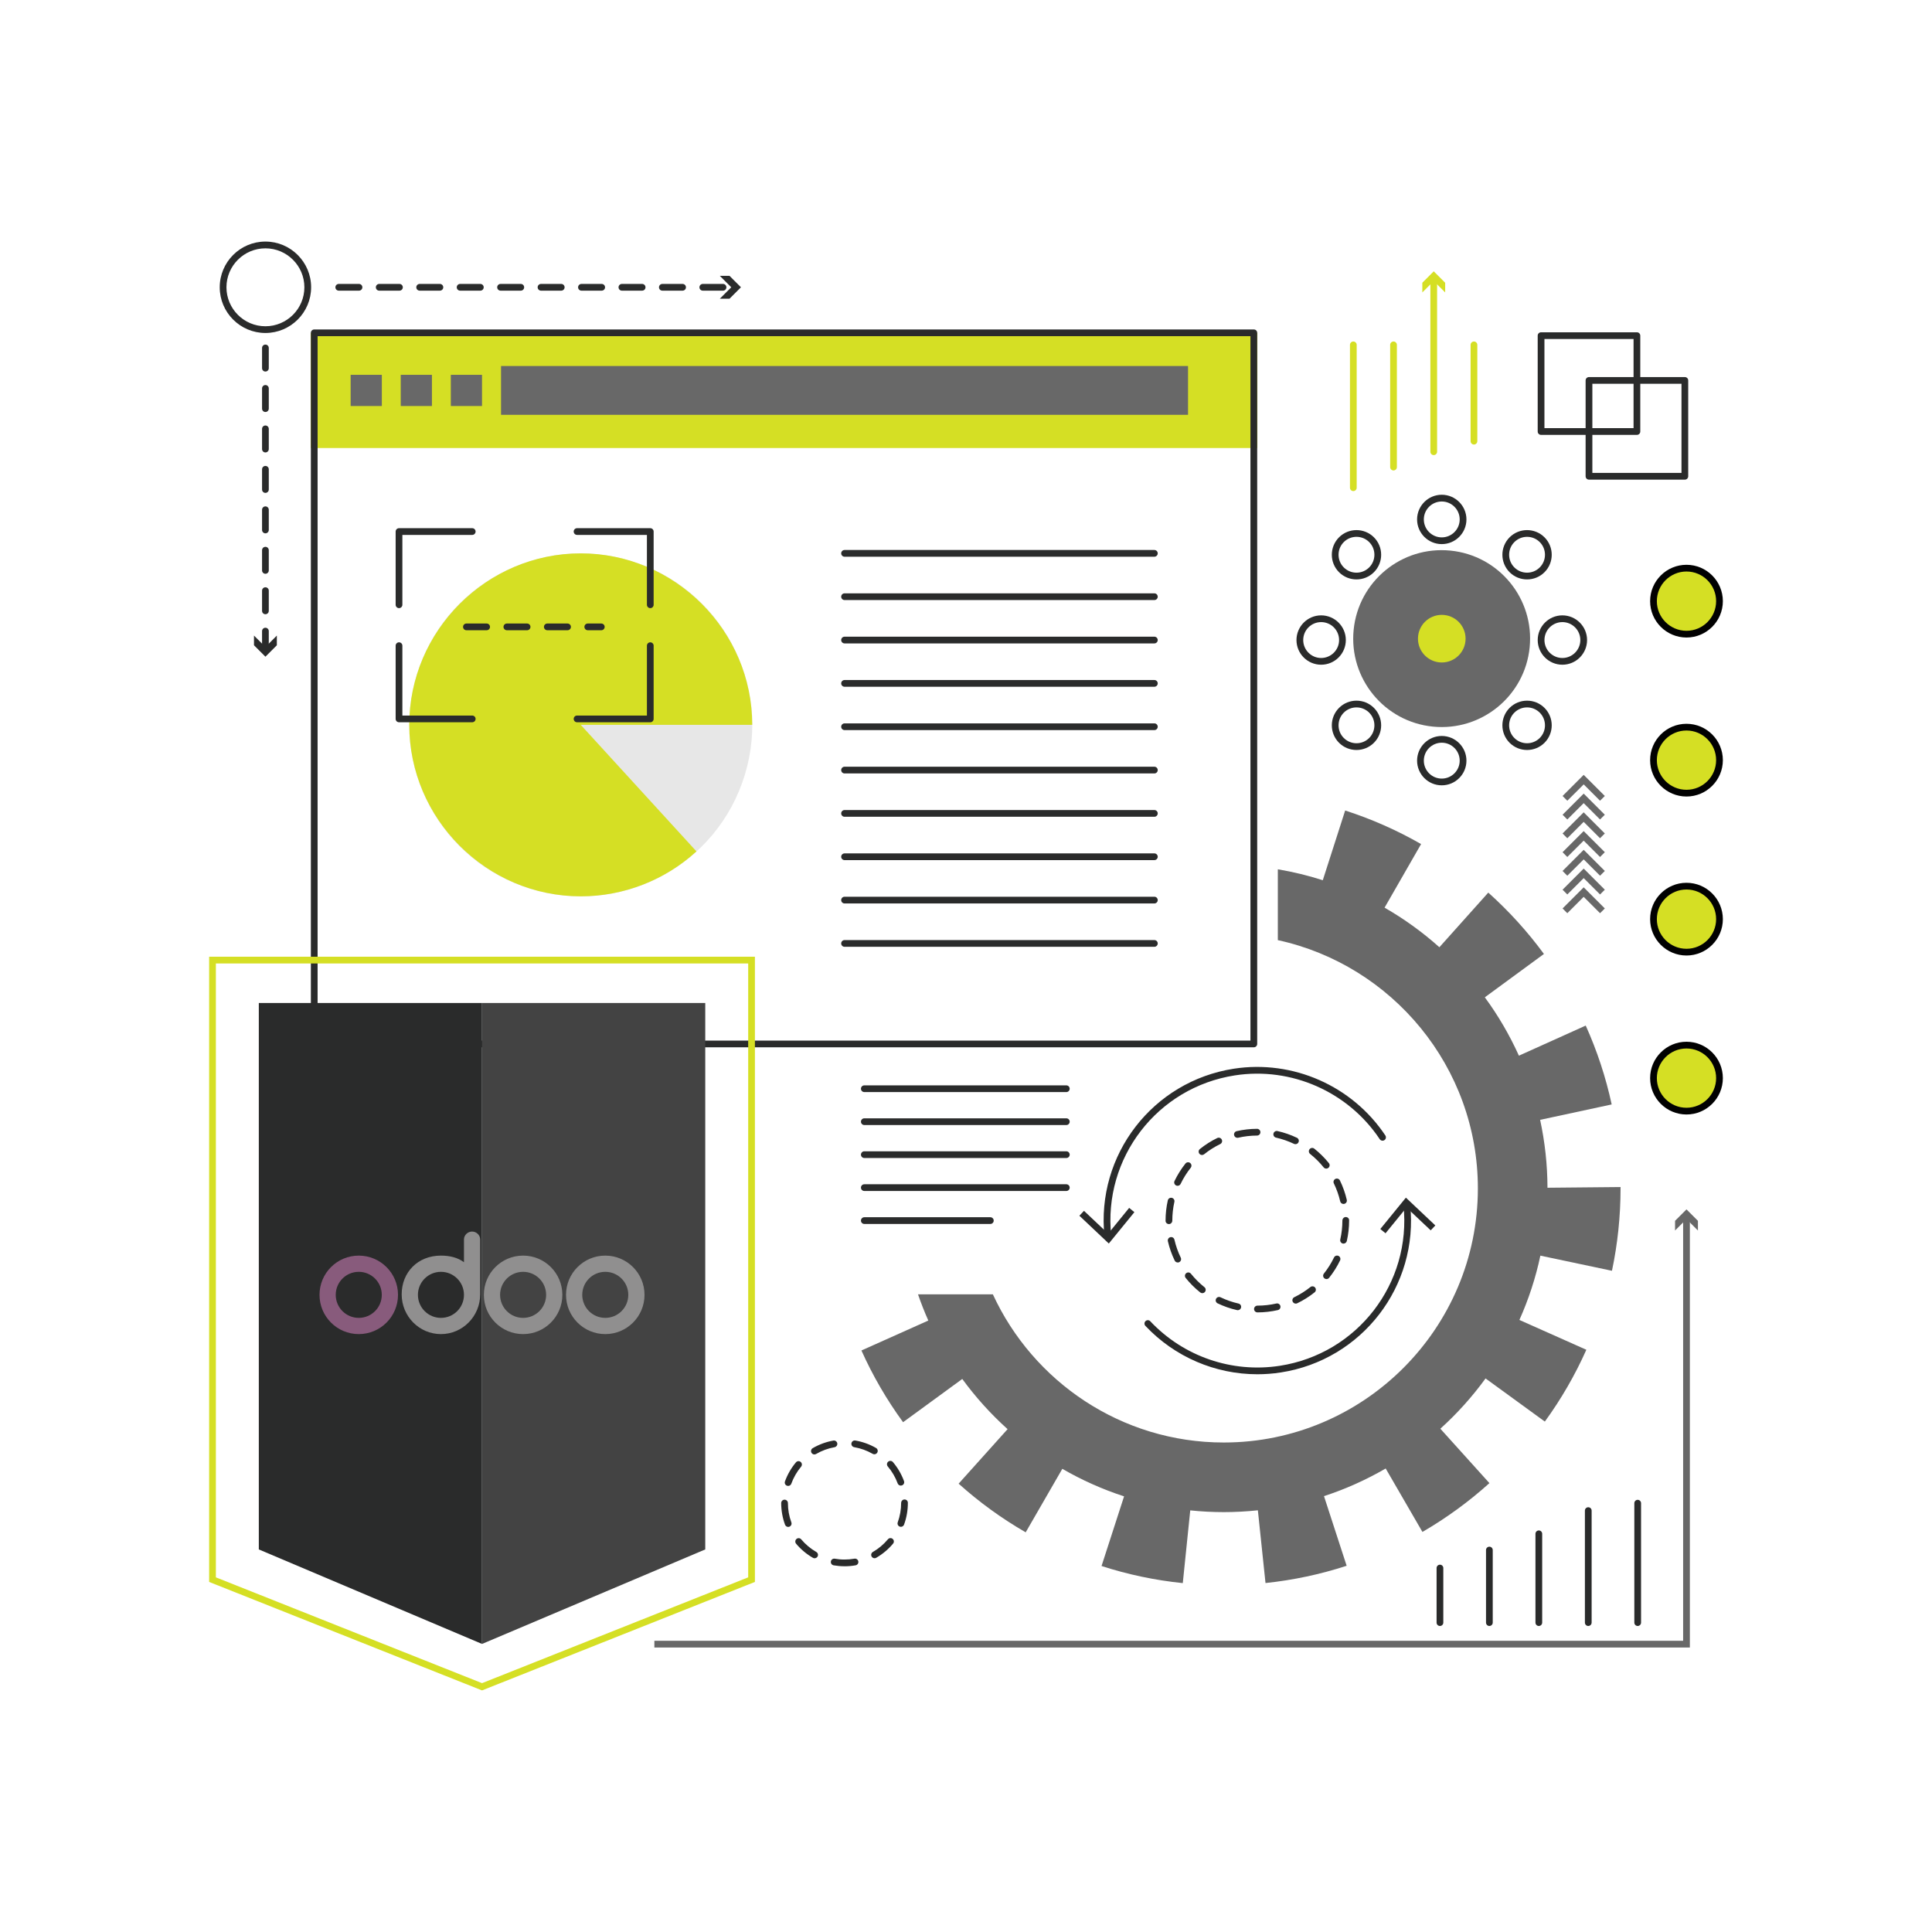<?xml version="1.0" encoding="UTF-8"?>
<svg id="Layer_1" data-name="Layer 1" xmlns="http://www.w3.org/2000/svg" viewBox="0 0 1080 1080">
  <defs>
    <style>
      .cls-1 {
        fill: #d5df24;
      }

      .cls-2 {
        fill: #885b7c;
      }

      .cls-3 {
        fill: #2a2b2b;
      }

      .cls-4 {
        fill: #908f8f;
      }

      .cls-5 {
        fill: #e7e7e7;
      }

      .cls-6 {
        fill: #434343;
      }

      .cls-7 {
        fill: #686868;
      }

      .cls-8 {
        fill: #010101;
      }
    </style>
  </defs>
  <g>
    <circle class="cls-5" cx="324.64" cy="405.19" r="95.86" transform="translate(-157.24 598.48) rotate(-73.15)"/>
    <path class="cls-1" d="m324.64,405.19l64.69,70.75c-17.66,16.15-40.75,25.11-64.69,25.11-52.59,0-95.86-43.27-95.86-95.86s43.27-95.86,95.86-95.86,95.86,43.27,95.86,95.86h-95.86Z"/>
    <rect class="cls-1" x="173.69" y="186.05" width="529.18" height="64.4"/>
    <rect class="cls-7" x="196.01" y="209.53" width="17.44" height="17.44"/>
    <rect class="cls-7" x="224.01" y="209.53" width="17.44" height="17.44"/>
    <rect class="cls-7" x="252.01" y="209.53" width="17.44" height="17.44"/>
    <rect class="cls-7" x="280.08" y="204.6" width="384.04" height="27.29"/>
    <path class="cls-3" d="m700.9,585.46H175.66c-1.04,0-1.88-.84-1.88-1.88V186.05c0-1.04.84-1.88,1.88-1.88h525.24c1.04,0,1.88.84,1.88,1.88v397.52c0,1.04-.84,1.88-1.88,1.88Zm-523.36-3.77h521.47V187.93H177.54v393.75Z"/>
    <path class="cls-3" d="m645.3,311.21h-173.19c-1.04,0-1.88-.84-1.88-1.88s.84-1.88,1.88-1.88h173.19c1.04,0,1.88.84,1.88,1.88s-.84,1.88-1.88,1.88Z"/>
    <path class="cls-3" d="m645.3,335.44h-173.19c-1.04,0-1.88-.84-1.88-1.88s.84-1.88,1.88-1.88h173.19c1.04,0,1.88.84,1.88,1.88s-.84,1.88-1.88,1.88Z"/>
    <path class="cls-3" d="m645.3,359.67h-173.19c-1.04,0-1.88-.84-1.88-1.88s.84-1.88,1.88-1.88h173.19c1.04,0,1.88.84,1.88,1.88s-.84,1.88-1.88,1.88Z"/>
    <path class="cls-3" d="m645.3,383.9h-173.19c-1.04,0-1.88-.84-1.88-1.88s.84-1.88,1.88-1.88h173.19c1.04,0,1.88.84,1.88,1.88s-.84,1.88-1.88,1.88Z"/>
    <path class="cls-3" d="m645.3,408.13h-173.19c-1.04,0-1.88-.84-1.88-1.88s.84-1.88,1.88-1.88h173.19c1.04,0,1.88.84,1.88,1.88s-.84,1.88-1.88,1.88Z"/>
    <path class="cls-3" d="m645.3,432.36h-173.19c-1.04,0-1.88-.84-1.88-1.88s.84-1.88,1.88-1.88h173.19c1.04,0,1.88.84,1.88,1.88s-.84,1.88-1.88,1.88Z"/>
    <path class="cls-3" d="m645.3,456.58h-173.19c-1.04,0-1.88-.84-1.88-1.88s.84-1.88,1.88-1.88h173.19c1.04,0,1.88.84,1.88,1.88s-.84,1.88-1.88,1.88Z"/>
    <path class="cls-3" d="m645.3,480.81h-173.19c-1.04,0-1.88-.84-1.88-1.88s.84-1.88,1.88-1.88h173.19c1.04,0,1.88.84,1.88,1.88s-.84,1.88-1.88,1.88Z"/>
    <path class="cls-3" d="m645.3,505.04h-173.19c-1.04,0-1.88-.84-1.88-1.88s.84-1.88,1.88-1.88h173.19c1.04,0,1.88.84,1.88,1.88s-.84,1.88-1.88,1.88Z"/>
    <path class="cls-3" d="m645.3,529.27h-173.19c-1.04,0-1.88-.84-1.88-1.88s.84-1.88,1.88-1.88h173.19c1.04,0,1.88.84,1.88,1.88s-.84,1.88-1.88,1.88Z"/>
    <path class="cls-3" d="m596.08,610.48h-112.92c-1.04,0-1.88-.84-1.88-1.88s.84-1.88,1.88-1.88h112.92c1.04,0,1.88.84,1.88,1.88s-.84,1.88-1.88,1.88Z"/>
    <path class="cls-3" d="m596.08,628.91h-112.92c-1.04,0-1.88-.84-1.88-1.88s.84-1.88,1.88-1.88h112.92c1.04,0,1.88.84,1.88,1.88s-.84,1.88-1.88,1.88Z"/>
    <path class="cls-3" d="m596.08,647.34h-112.92c-1.04,0-1.88-.84-1.88-1.88s.84-1.88,1.88-1.88h112.92c1.04,0,1.88.84,1.88,1.88s-.84,1.88-1.88,1.88Z"/>
    <path class="cls-3" d="m596.08,665.77h-112.92c-1.04,0-1.88-.84-1.88-1.88s.84-1.88,1.88-1.88h112.92c1.04,0,1.88.84,1.88,1.88s-.84,1.88-1.88,1.88Z"/>
    <path class="cls-3" d="m553.61,684.2h-70.45c-1.04,0-1.88-.84-1.88-1.88s.84-1.88,1.88-1.88h70.45c1.04,0,1.88.84,1.88,1.88s-.84,1.88-1.88,1.88Z"/>
    <path class="cls-3" d="m804.94,908.93c-1.04,0-1.88-.84-1.88-1.88v-30.5c0-1.04.84-1.88,1.88-1.88s1.88.84,1.88,1.88v30.5c0,1.04-.84,1.88-1.88,1.88Z"/>
    <path class="cls-3" d="m832.57,908.93c-1.04,0-1.88-.84-1.88-1.88v-40.56c0-1.04.84-1.88,1.88-1.88s1.88.84,1.88,1.88v40.56c0,1.04-.84,1.88-1.88,1.88Z"/>
    <path class="cls-3" d="m860.21,908.93c-1.04,0-1.88-.84-1.88-1.88v-49.64c0-1.04.84-1.88,1.88-1.88s1.88.84,1.88,1.88v49.64c0,1.04-.84,1.88-1.88,1.88Z"/>
    <path class="cls-3" d="m887.85,908.93c-1.04,0-1.88-.84-1.88-1.88v-62.61c0-1.04.84-1.88,1.88-1.88s1.88.84,1.88,1.88v62.61c0,1.04-.84,1.88-1.88,1.88Z"/>
    <path class="cls-3" d="m915.48,908.93c-1.04,0-1.88-.84-1.88-1.88v-66.76c0-1.04.84-1.88,1.88-1.88s1.88.84,1.88,1.88v66.76c0,1.04-.84,1.88-1.88,1.88Z"/>
    <g>
      <polygon class="cls-7" points="944.64 920.97 365.8 920.97 365.8 917.21 940.88 917.21 940.88 680.36 944.64 680.36 944.64 920.97"/>
      <polygon class="cls-7" points="949.15 687.86 942.76 681.47 936.37 687.86 936.37 682.44 942.76 676.05 949.15 682.44 949.15 687.86"/>
    </g>
    <path class="cls-1" d="m942.76,584.22c10.19,0,18.45,8.26,18.45,18.45s-8.26,18.45-18.45,18.45-18.45-8.26-18.45-18.45,8.26-18.45,18.45-18.45Z"/>
    <path class="cls-8" d="m942.76,623.01c-11.21,0-20.34-9.12-20.34-20.33s9.12-20.34,20.34-20.34,20.33,9.12,20.33,20.34-9.12,20.33-20.33,20.33Zm0-36.9c-9.13,0-16.57,7.43-16.57,16.57s7.43,16.57,16.57,16.57,16.56-7.43,16.56-16.57-7.43-16.57-16.56-16.57Z"/>
    <path class="cls-1" d="m942.76,495.35c10.19,0,18.45,8.26,18.45,18.45s-8.26,18.45-18.45,18.45-18.45-8.26-18.45-18.45,8.26-18.45,18.45-18.45Z"/>
    <path class="cls-8" d="m942.76,534.14c-11.21,0-20.34-9.12-20.34-20.33s9.12-20.33,20.34-20.33,20.33,9.12,20.33,20.33-9.12,20.33-20.33,20.33Zm0-36.9c-9.13,0-16.57,7.43-16.57,16.57s7.43,16.57,16.57,16.57,16.56-7.43,16.56-16.57-7.43-16.57-16.56-16.57Z"/>
    <path class="cls-1" d="m942.76,406.47c10.19,0,18.45,8.26,18.45,18.45s-8.26,18.45-18.45,18.45-18.45-8.26-18.45-18.45,8.26-18.45,18.45-18.45Z"/>
    <path class="cls-8" d="m942.76,445.26c-11.21,0-20.34-9.12-20.34-20.33s9.12-20.33,20.34-20.33,20.33,9.12,20.33,20.33-9.12,20.33-20.33,20.33Zm0-36.9c-9.13,0-16.57,7.43-16.57,16.57s7.43,16.57,16.57,16.57,16.56-7.43,16.56-16.57-7.43-16.57-16.56-16.57Z"/>
    <circle class="cls-1" cx="942.76" cy="336.05" r="18.45" transform="translate(38.51 765.06) rotate(-45)"/>
    <path class="cls-8" d="m942.76,356.38c-11.21,0-20.34-9.12-20.34-20.33s9.12-20.33,20.34-20.33,20.33,9.12,20.33,20.33-9.12,20.33-20.33,20.33Zm0-36.9c-9.13,0-16.57,7.43-16.57,16.57s7.43,16.57,16.57,16.57,16.56-7.43,16.56-16.57-7.43-16.57-16.56-16.57Z"/>
    <polygon class="cls-3" points="144.68 560.69 144.68 866.14 269.46 918.97 269.46 560.69 144.68 560.69"/>
    <polygon class="cls-6" points="269.46 560.69 269.46 918.97 394.24 866.14 394.24 560.69 269.46 560.69"/>
    <path class="cls-1" d="m269.46,944.95l-152.55-60.64v-349.48h305.09v349.48l-152.55,60.64Zm-148.78-63.2l148.78,59.14,148.78-59.14v-343.15H120.68v343.15Z"/>
    <path class="cls-3" d="m223.05,339.95c-1.04,0-1.88-.84-1.88-1.88v-40.93c0-1.04.84-1.88,1.88-1.88h40.93c1.04,0,1.88.84,1.88,1.88s-.84,1.88-1.88,1.88h-39.05v39.05c0,1.04-.84,1.88-1.88,1.88Z"/>
    <path class="cls-3" d="m363.51,339.95c-1.04,0-1.88-.84-1.88-1.88v-39.05h-39.05c-1.04,0-1.88-.84-1.88-1.88s.84-1.88,1.88-1.88h40.93c1.04,0,1.88.84,1.88,1.88v40.93c0,1.04-.84,1.88-1.88,1.88Z"/>
    <path class="cls-3" d="m263.98,403.75h-40.93c-1.04,0-1.88-.84-1.88-1.88v-40.93c0-1.04.84-1.88,1.88-1.88s1.88.84,1.88,1.88v39.05h39.05c1.04,0,1.88.84,1.88,1.88s-.84,1.88-1.88,1.88Z"/>
    <path class="cls-3" d="m363.51,403.75h-40.93c-1.04,0-1.88-.84-1.88-1.88s.84-1.88,1.88-1.88h39.05v-39.05c0-1.04.84-1.88,1.88-1.88s1.88.84,1.88,1.88v40.93c0,1.04-.84,1.88-1.88,1.88Z"/>
    <path class="cls-7" d="m865.05,663.97c-.03-13.03-1.46-25.72-4.11-37.97l40-8.61c-3.26-15.13-8.14-29.96-14.51-44.09l-37.35,16.83c-5.23-11.57-11.61-22.5-19.05-32.63l33.04-24.23c-9.12-12.45-19.6-23.99-31.11-34.3l-27.33,30.54c-9.38-8.4-19.65-15.81-30.64-22.13l20.41-35.54c-13.43-7.71-27.71-14.02-42.44-18.76l-12.51,38.97c-8.14-2.62-16.54-4.65-25.13-6.11v39.6c63.85,13.9,111.82,70.83,111.82,138.78,0,78.33-63.72,142.05-142.05,142.05-57.2,0-106.57-34-129.07-82.83h-41.85c1.73,4.98,3.63,9.88,5.77,14.65l-37.39,16.74c6.31,14.09,14.15,27.58,23.28,40.09l33.09-24.17c7.46,10.21,15.95,19.61,25.33,28.05l-27.37,30.48c11.51,10.34,24.13,19.49,37.49,27.2l20.48-35.5c10.85,6.27,22.4,11.46,34.52,15.39l-12.6,38.94c14.71,4.76,29.99,7.98,45.42,9.56l4.17-40.66c6.16.64,12.4.97,18.72.97s12.81-.35,19.08-1.01l4.27,40.66c15.42-1.62,30.68-4.86,45.36-9.65l-12.67-38.93c12.11-3.95,23.65-9.16,34.49-15.45l20.54,35.46c13.36-7.74,25.96-16.92,37.45-27.28l-27.43-30.42c9.37-8.45,17.83-17.88,25.27-28.1l33.14,24.11c9.11-12.52,16.91-26.03,23.2-40.14l-37.42-16.67c5.1-11.41,9.07-23.43,11.72-35.94l40.02,8.46c3.18-15.06,4.8-30.56,4.8-46.06v-.75l-40.87.39Z"/>
    <path class="cls-3" d="m336.13,352.31h-7.56c-1.04,0-1.88-.84-1.88-1.88s.84-1.88,1.88-1.88h7.56c1.04,0,1.88.84,1.88,1.88s-.84,1.88-1.88,1.88Zm-18.87,0h-11.31c-1.04,0-1.88-.84-1.88-1.88s.84-1.88,1.88-1.88h11.31c1.04,0,1.88.84,1.88,1.88s-.84,1.88-1.88,1.88Zm-22.61,0h-11.31c-1.04,0-1.88-.84-1.88-1.88s.84-1.88,1.88-1.88h11.31c1.04,0,1.88.84,1.88,1.88s-.84,1.88-1.88,1.88Zm-22.61,0h-11.31c-1.04,0-1.88-.84-1.88-1.88s.84-1.88,1.88-1.88h11.31c1.04,0,1.88.84,1.88,1.88s-.84,1.88-1.88,1.88Z"/>
    <path class="cls-3" d="m472.14,875.55h-.03c-2.05,0-4.1-.18-6.11-.52-1.02-.18-1.71-1.15-1.53-2.18.18-1.03,1.14-1.71,2.18-1.53,1.8.31,3.47.48,5.49.47,1.84,0,3.69-.16,5.49-.48,1.01-.18,2,.5,2.18,1.53.18,1.03-.5,2-1.53,2.18-2.02.36-4.08.54-6.15.54Zm-16.76-4.46c-.32,0-.64-.08-.94-.25-3.57-2.06-6.75-4.72-9.42-7.89-.67-.8-.57-1.99.22-2.66.79-.67,1.98-.57,2.65.22,2.4,2.84,5.23,5.21,8.43,7.05.9.52,1.21,1.67.69,2.57-.35.6-.98.94-1.63.94Zm33.5-.03c-.65,0-1.28-.34-1.63-.94-.52-.9-.21-2.05.69-2.57,3.2-1.85,6.03-4.23,8.41-7.07.67-.8,1.86-.9,2.65-.23.8.67.9,1.86.23,2.65-2.66,3.18-5.83,5.84-9.41,7.91-.29.17-.62.25-.94.25Zm-48.27-17.5c-.77,0-1.49-.47-1.77-1.24-1.42-3.88-2.14-7.95-2.15-12.1,0-1.04.84-1.89,1.88-1.89h0c1.04,0,1.88.84,1.88,1.88,0,3.71.65,7.35,1.92,10.81.36.98-.15,2.06-1.12,2.42-.21.08-.43.11-.65.11Zm63-.06c-.21,0-.43-.04-.64-.11-.98-.36-1.48-1.44-1.13-2.41,1.26-3.46,1.9-7.1,1.9-10.82,0-1.04.84-1.95,1.88-1.95s1.88.78,1.88,1.82v.13c0,4.16-.71,8.23-2.13,12.11-.28.76-1,1.24-1.77,1.24Zm-63.04-22.86c-.21,0-.43-.04-.64-.11-.98-.35-1.49-1.44-1.13-2.41,1.4-3.88,3.47-7.47,6.13-10.65.67-.8,1.87-.9,2.65-.24.8.67.91,1.86.24,2.66-2.38,2.85-4.22,6.05-5.48,9.52-.28.77-1,1.24-1.77,1.24Zm63-.18c-.77,0-1.49-.47-1.77-1.23-1.27-3.46-3.14-6.65-5.53-9.48-.67-.79-.57-1.98.22-2.66.8-.67,1.99-.57,2.66.22,2.68,3.17,4.76,6.74,6.19,10.61.36.98-.14,2.06-1.12,2.42-.22.08-.43.12-.65.12Zm-48.31-17.41c-.65,0-1.28-.33-1.63-.94-.52-.9-.22-2.05.68-2.58,3.58-2.08,7.46-3.51,11.54-4.24,1-.19,2,.5,2.19,1.52.18,1.02-.5,2-1.52,2.19-3.64.65-7.11,1.92-10.3,3.78-.3.17-.63.26-.95.26Zm33.51-.1c-.32,0-.64-.08-.94-.25-3.21-1.84-6.69-3.09-10.33-3.72-1.03-.18-1.72-1.15-1.54-2.18.18-1.03,1.13-1.72,2.18-1.54,4.07.7,7.97,2.1,11.57,4.17.9.52,1.21,1.67.7,2.57-.35.61-.98.95-1.63.95Z"/>
    <path class="cls-3" d="m702.91,733.63c-1.04,0-1.88-.84-1.88-1.88s.84-1.88,1.88-1.89c3.58,0,7.14-.41,10.58-1.19,1.02-.24,2.03.41,2.26,1.42.23,1.02-.4,2.03-1.42,2.26-3.72.85-7.56,1.28-11.41,1.29h0Zm-10.99-1.22c-.14,0-.28-.01-.42-.05-3.74-.84-7.39-2.12-10.85-3.78-.93-.45-1.33-1.58-.88-2.51.45-.94,1.58-1.33,2.52-.88,3.21,1.54,6.59,2.72,10.05,3.5,1.02.23,1.65,1.24,1.42,2.25-.2.87-.98,1.47-1.84,1.47Zm32.42-3.68c-.7,0-1.37-.39-1.7-1.07-.45-.94-.06-2.06.88-2.52,3.19-1.54,6.22-3.45,9-5.67.82-.65,2-.51,2.65.3.65.81.52,2-.29,2.65-3,2.4-6.27,4.46-9.72,6.12-.26.13-.54.19-.82.19Zm-52.24-5.84c-.41,0-.83-.13-1.17-.41-2.99-2.38-5.73-5.11-8.13-8.11-.65-.81-.52-2,.29-2.65.81-.65,2-.52,2.65.29,2.23,2.78,4.77,5.31,7.54,7.52.81.65.95,1.83.3,2.65-.38.47-.92.71-1.48.71Zm69.42-7.88c-.41,0-.83-.13-1.17-.41-.81-.65-.95-1.83-.3-2.65,2.22-2.78,4.12-5.81,5.67-9.01.45-.94,1.59-1.32,2.51-.88.94.45,1.33,1.58.88,2.52-1.66,3.45-3.72,6.72-6.12,9.72-.37.47-.92.71-1.47.71Zm-83.16-9.28c-.7,0-1.37-.39-1.7-1.06-1.67-3.45-2.95-7.1-3.81-10.83-.23-1.01.4-2.02,1.41-2.26,1.03-.23,2.02.4,2.26,1.42.79,3.46,1.98,6.84,3.53,10.04.45.94.06,2.06-.88,2.52-.26.13-.54.19-.82.19Zm92.7-10.53c-.14,0-.28-.01-.42-.05-1.01-.23-1.65-1.24-1.42-2.26.78-3.44,1.18-7,1.18-10.57,0-1.04.84-1.99,1.88-1.99s1.88.74,1.88,1.78v.2c0,3.86-.43,7.7-1.28,11.41-.2.87-.98,1.46-1.84,1.46Zm-97.62-10.94c-1.04,0-1.88-.79-1.88-1.83v-.1c0-3.81.42-7.62,1.25-11.31.23-1.01,1.23-1.65,2.25-1.42,1.02.23,1.66,1.24,1.43,2.25-.77,3.42-1.16,6.94-1.16,10.48,0,1.04-.84,1.94-1.88,1.94Zm97.58-11.24c-.86,0-1.63-.59-1.84-1.46-.8-3.46-2-6.83-3.55-10.03-.46-.94-.07-2.06.87-2.52.92-.45,2.06-.07,2.52.87,1.68,3.45,2.97,7.09,3.84,10.83.24,1.01-.4,2.03-1.41,2.26-.14.03-.29.05-.43.05Zm-92.75-10.15c-.28,0-.55-.06-.81-.19-.94-.45-1.34-1.58-.89-2.51,1.66-3.45,3.71-6.72,6.1-9.74.65-.81,1.83-.95,2.65-.3.82.65.95,1.83.31,2.65-2.22,2.79-4.12,5.83-5.65,9.02-.32.68-1,1.07-1.7,1.07Zm83.12-9.61c-.55,0-1.1-.24-1.47-.7-2.23-2.77-4.77-5.29-7.55-7.5-.82-.65-.95-1.83-.31-2.65.64-.81,1.84-.95,2.65-.3,3,2.38,5.74,5.1,8.15,8.09.65.81.52,2-.29,2.65-.35.28-.77.42-1.18.42Zm-69.45-7.61c-.55,0-1.1-.24-1.47-.7-.65-.81-.52-2,.29-2.65,2.99-2.4,6.25-4.47,9.7-6.14.93-.45,2.06-.06,2.52.87.46.94.07,2.06-.87,2.52-3.19,1.55-6.22,3.47-8.99,5.69-.35.28-.76.41-1.18.41Zm52.22-6.05c-.27,0-.55-.06-.81-.18-3.21-1.53-6.59-2.7-10.05-3.48-1.02-.23-1.65-1.23-1.43-2.25.23-1.01,1.22-1.65,2.25-1.43,3.74.84,7.39,2.1,10.86,3.76.94.45,1.34,1.58.89,2.51-.32.68-1,1.07-1.7,1.07Zm-32.44-3.55c-.86,0-1.63-.59-1.84-1.46-.23-1.01.4-2.03,1.41-2.26,3.72-.86,7.56-1.3,11.41-1.31h0c1.04,0,1.88.84,1.88,1.88s-.84,1.89-1.88,1.89c-3.57.01-7.12.42-10.57,1.21-.14.03-.28.05-.42.05Z"/>
    <g>
      <path class="cls-3" d="m702.86,768.22c-23.49,0-46.19-9.65-62.58-27.05-.71-.76-.68-1.95.08-2.66.76-.72,1.95-.68,2.66.08,18.57,19.72,45.62,29.03,72.38,24.9,43.39-6.7,73.77-46.13,69.15-89.75-.11-1.04.64-1.96,1.67-2.07,1.01-.11,1.96.64,2.07,1.67,4.83,45.63-26.94,86.86-72.33,93.87-4.38.68-8.76,1.01-13.12,1.01Z"/>
      <polygon class="cls-3" points="771.6 687.03 774.52 689.41 786.26 675.01 799.77 687.77 802.36 685.03 785.9 669.49 771.6 687.03"/>
    </g>
    <g>
      <path class="cls-3" d="m619.29,692.97c-.95,0-1.77-.72-1.87-1.69-4.83-45.63,26.94-86.86,72.33-93.87,32.96-5.08,66.18,9.56,84.67,37.32.58.87.34,2.04-.52,2.61-.86.57-2.03.34-2.61-.52-17.68-26.54-49.44-40.56-80.96-35.68-43.39,6.7-73.77,46.13-69.15,89.75.11,1.04-.64,1.96-1.67,2.07-.07,0-.14.01-.2.01Z"/>
      <polygon class="cls-3" points="634.13 677.6 631.21 675.22 619.47 689.62 605.96 676.86 603.38 679.6 619.83 695.14 634.13 677.6"/>
    </g>
    <circle class="cls-7" cx="805.95" cy="357.02" r="49.44" transform="translate(371.26 1123.87) rotate(-84.35)"/>
    <path class="cls-3" d="m805.95,304.16c-7.61,0-13.79-6.19-13.79-13.79s6.19-13.8,13.79-13.8,13.8,6.19,13.8,13.8-6.19,13.79-13.8,13.79Zm0-23.82c-5.53,0-10.02,4.5-10.02,10.03s4.5,10.03,10.02,10.03,10.03-4.5,10.03-10.03-4.5-10.03-10.03-10.03Z"/>
    <path class="cls-3" d="m805.95,439c-7.61,0-13.79-6.19-13.79-13.79s6.19-13.8,13.79-13.8,13.8,6.19,13.8,13.8-6.19,13.79-13.8,13.79Zm0-23.82c-5.53,0-10.02,4.5-10.02,10.03s4.5,10.03,10.02,10.03,10.03-4.5,10.03-10.03-4.5-10.03-10.03-10.03Z"/>
    <path class="cls-3" d="m738.53,371.58c-7.61,0-13.79-6.19-13.79-13.79s6.19-13.8,13.79-13.8,13.8,6.19,13.8,13.8-6.19,13.79-13.8,13.79Zm0-23.82c-5.53,0-10.02,4.5-10.02,10.03s4.5,10.03,10.02,10.03,10.03-4.5,10.03-10.03-4.5-10.03-10.03-10.03Z"/>
    <path class="cls-3" d="m873.38,371.58c-7.61,0-13.79-6.19-13.79-13.79s6.19-13.8,13.79-13.8,13.8,6.19,13.8,13.8-6.19,13.79-13.8,13.79Zm0-23.82c-5.53,0-10.02,4.5-10.02,10.03s4.5,10.03,10.02,10.03,10.03-4.5,10.03-10.03-4.5-10.03-10.03-10.03Z"/>
    <path class="cls-3" d="m758.28,419.25c-3.53,0-7.06-1.34-9.75-4.03-5.38-5.38-5.38-14.13,0-19.51,5.39-5.38,14.13-5.38,19.51,0,5.38,5.38,5.38,14.13,0,19.51-2.69,2.69-6.22,4.03-9.76,4.03Zm0-23.81c-2.57,0-5.13.98-7.09,2.93-3.91,3.91-3.91,10.27,0,14.18,3.92,3.91,10.28,3.91,14.18,0,3.91-3.91,3.91-10.27,0-14.18-1.95-1.95-4.52-2.93-7.09-2.93Z"/>
    <path class="cls-3" d="m853.63,323.9c-3.53,0-7.06-1.34-9.75-4.03-5.38-5.38-5.38-14.13,0-19.51h0c5.38-5.38,14.13-5.37,19.51,0,5.38,5.38,5.38,14.13,0,19.51-2.69,2.69-6.22,4.03-9.76,4.03Zm-7.09-20.88c-3.91,3.91-3.91,10.27,0,14.18,3.91,3.91,10.28,3.91,14.18,0,3.91-3.91,3.91-10.27,0-14.18-3.91-3.91-10.27-3.9-14.18,0h0Z"/>
    <path class="cls-3" d="m853.63,419.25c-3.53,0-7.06-1.34-9.75-4.03-5.38-5.38-5.38-14.13,0-19.51,5.38-5.38,14.13-5.38,19.51,0,5.38,5.38,5.38,14.13,0,19.51-2.69,2.69-6.22,4.03-9.76,4.03Zm0-23.81c-2.57,0-5.13.98-7.09,2.93-3.91,3.91-3.91,10.27,0,14.18,3.91,3.91,10.28,3.91,14.18,0,3.91-3.91,3.91-10.27,0-14.18-1.95-1.95-4.52-2.93-7.09-2.93Z"/>
    <path class="cls-3" d="m758.28,323.9c-3.53,0-7.06-1.34-9.75-4.03-5.38-5.38-5.38-14.13,0-19.51,5.38-5.37,14.13-5.38,19.51,0,5.38,5.38,5.38,14.13,0,19.51-2.69,2.69-6.22,4.03-9.76,4.03Zm0-23.81c-2.57,0-5.14.98-7.09,2.93-3.91,3.91-3.91,10.27,0,14.18,3.92,3.91,10.28,3.91,14.18,0,3.91-3.91,3.91-10.27,0-14.18-1.95-1.95-4.52-2.93-7.09-2.93Z"/>
    <path class="cls-1" d="m819.27,357.02c0,7.35-5.96,13.31-13.31,13.31s-13.31-5.96-13.31-13.31,5.96-13.31,13.31-13.31,13.31,5.96,13.31,13.31Z"/>
    <path class="cls-1" d="m756.52,274.52c-1.04,0-1.88-.84-1.88-1.88v-79.86c0-1.04.84-1.88,1.88-1.88s1.88.84,1.88,1.88v79.86c0,1.04-.84,1.88-1.88,1.88Z"/>
    <path class="cls-1" d="m778.99,262.99c-1.04,0-1.88-.84-1.88-1.88v-68.33c0-1.04.84-1.88,1.88-1.88s1.88.84,1.88,1.88v68.33c0,1.04-.84,1.88-1.88,1.88Z"/>
    <g>
      <path class="cls-1" d="m801.47,254.41c-1.04,0-1.88-.84-1.88-1.88v-96.55c0-1.04.84-1.88,1.88-1.88s1.88.84,1.88,1.88v96.55c0,1.04-.84,1.88-1.88,1.88Z"/>
      <polygon class="cls-1" points="795.09 163.48 801.47 157.09 807.86 163.48 807.86 158.06 801.47 151.67 795.09 158.06 795.09 163.48"/>
    </g>
    <path class="cls-1" d="m823.95,248.5c-1.04,0-1.88-.84-1.88-1.88v-53.84c0-1.04.84-1.88,1.88-1.88s1.88.84,1.88,1.88v53.84c0,1.04-.84,1.88-1.88,1.88Z"/>
    <g>
      <path class="cls-3" d="m404.18,162.48h-11.31c-1.04,0-1.88-.84-1.88-1.88s.84-1.88,1.88-1.88h11.31c1.04,0,1.88.84,1.88,1.88s-.84,1.88-1.88,1.88Zm-22.61,0h-11.31c-1.04,0-1.88-.84-1.88-1.88s.84-1.88,1.88-1.88h11.31c1.04,0,1.88.84,1.88,1.88s-.84,1.88-1.88,1.88Zm-22.61,0h-11.31c-1.04,0-1.88-.84-1.88-1.88s.84-1.88,1.88-1.88h11.31c1.04,0,1.88.84,1.88,1.88s-.84,1.88-1.88,1.88Zm-22.61,0h-11.31c-1.04,0-1.88-.84-1.88-1.88s.84-1.88,1.88-1.88h11.31c1.04,0,1.88.84,1.88,1.88s-.84,1.88-1.88,1.88Zm-22.61,0h-11.31c-1.04,0-1.88-.84-1.88-1.88s.84-1.88,1.88-1.88h11.31c1.04,0,1.88.84,1.88,1.88s-.84,1.88-1.88,1.88Zm-22.61,0h-11.31c-1.04,0-1.88-.84-1.88-1.88s.84-1.88,1.88-1.88h11.31c1.04,0,1.88.84,1.88,1.88s-.84,1.88-1.88,1.88Zm-22.61,0h-11.31c-1.04,0-1.88-.84-1.88-1.88s.84-1.88,1.88-1.88h11.31c1.04,0,1.88.84,1.88,1.88s-.84,1.88-1.88,1.88Zm-22.61,0h-11.31c-1.04,0-1.88-.84-1.88-1.88s.84-1.88,1.88-1.88h11.31c1.04,0,1.88.84,1.88,1.88s-.84,1.88-1.88,1.88Zm-22.61,0h-11.31c-1.04,0-1.88-.84-1.88-1.88s.84-1.88,1.88-1.88h11.31c1.04,0,1.88.84,1.88,1.88s-.84,1.88-1.88,1.88Zm-22.61,0h-11.31c-1.04,0-1.88-.84-1.88-1.88s.84-1.88,1.88-1.88h11.31c1.04,0,1.88.84,1.88,1.88s-.84,1.88-1.88,1.88Z"/>
      <polygon class="cls-3" points="402.39 166.98 408.78 160.59 402.39 154.2 407.81 154.2 414.2 160.59 407.81 166.98 402.39 166.98"/>
    </g>
    <path class="cls-3" d="m148.37,186.14c-14.08,0-25.54-11.46-25.54-25.55s11.46-25.55,25.54-25.55,25.55,11.46,25.55,25.55-11.46,25.55-25.55,25.55Zm0-47.32c-12.01,0-21.78,9.77-21.78,21.78s9.77,21.78,21.78,21.78,21.78-9.77,21.78-21.78-9.77-21.78-21.78-21.78Z"/>
    <g>
      <path class="cls-3" d="m148.37,364.68c-1.04,0-1.88-.84-1.88-1.88v-10.01c0-1.04.84-1.88,1.88-1.88s1.88.84,1.88,1.88v10.01c0,1.04-.84,1.88-1.88,1.88Zm0-21.32c-1.04,0-1.88-.84-1.88-1.88v-11.31c0-1.04.84-1.88,1.88-1.88s1.88.84,1.88,1.88v11.31c0,1.04-.84,1.88-1.88,1.88Zm0-22.61c-1.04,0-1.88-.84-1.88-1.88v-11.31c0-1.04.84-1.88,1.88-1.88s1.88.84,1.88,1.88v11.31c0,1.04-.84,1.88-1.88,1.88Zm0-22.61c-1.04,0-1.88-.84-1.88-1.88v-11.31c0-1.04.84-1.88,1.88-1.88s1.88.84,1.88,1.88v11.31c0,1.04-.84,1.88-1.88,1.88Zm0-22.61c-1.04,0-1.88-.84-1.88-1.88v-11.31c0-1.04.84-1.88,1.88-1.88s1.88.84,1.88,1.88v11.31c0,1.04-.84,1.88-1.88,1.88Zm0-22.61c-1.04,0-1.88-.84-1.88-1.88v-11.31c0-1.04.84-1.88,1.88-1.88s1.88.84,1.88,1.88v11.31c0,1.04-.84,1.88-1.88,1.88Zm0-22.61c-1.04,0-1.88-.84-1.88-1.88v-11.31c0-1.04.84-1.88,1.88-1.88s1.88.84,1.88,1.88v11.31c0,1.04-.84,1.88-1.88,1.88Zm0-22.61c-1.04,0-1.88-.84-1.88-1.88v-11.31c0-1.04.84-1.88,1.88-1.88s1.88.84,1.88,1.88v11.31c0,1.04-.84,1.88-1.88,1.88Z"/>
      <polygon class="cls-3" points="141.98 355.29 148.37 361.68 154.76 355.29 154.76 360.71 148.37 367.1 141.98 360.71 141.98 355.29"/>
    </g>
    <path class="cls-3" d="m915.05,243.1h-53.59c-1.04,0-1.88-.84-1.88-1.88v-53.59c0-1.04.84-1.88,1.88-1.88h53.59c1.04,0,1.88.84,1.88,1.88v53.59c0,1.04-.84,1.88-1.88,1.88Zm-51.7-3.77h49.82v-49.82h-49.82v49.82Z"/>
    <path class="cls-3" d="m941.84,268.13h-53.59c-1.04,0-1.88-.84-1.88-1.88v-53.59c0-1.04.84-1.88,1.88-1.88h53.59c1.04,0,1.88.84,1.88,1.88v53.59c0,1.04-.84,1.88-1.88,1.88Zm-51.7-3.77h49.82v-49.82h-49.82v49.82Z"/>
    <polygon class="cls-7" points="894.43 447.62 885.29 438.48 876.14 447.62 873.48 444.96 885.29 433.15 897.1 444.96 894.43 447.62"/>
    <polygon class="cls-7" points="894.43 458.1 885.29 448.96 876.14 458.1 873.48 455.44 885.29 443.63 897.1 455.44 894.43 458.1"/>
    <polygon class="cls-7" points="894.43 468.58 885.29 459.43 876.14 468.58 873.48 465.91 885.29 454.1 897.1 465.91 894.43 468.58"/>
    <polygon class="cls-7" points="894.43 479.06 885.29 469.91 876.14 479.06 873.48 476.39 885.29 464.58 897.1 476.39 894.43 479.06"/>
    <polygon class="cls-7" points="894.43 489.53 885.29 480.39 876.14 489.53 873.48 486.87 885.29 475.06 897.1 486.87 894.43 489.53"/>
    <polygon class="cls-7" points="894.43 500.01 885.29 490.87 876.14 500.01 873.48 497.35 885.29 485.54 897.1 497.35 894.43 500.01"/>
    <polygon class="cls-7" points="894.43 510.49 885.29 501.34 876.14 510.49 873.48 507.83 885.29 496.02 897.1 507.83 894.43 510.49"/>
  </g>
  <g>
    <path class="cls-4" d="m338.35,745.77c-12.12,0-21.94-9.82-21.94-21.94s9.82-21.94,21.94-21.94,21.94,9.82,21.94,21.94-9.82,21.94-21.94,21.94Zm0-9.07c7.11,0,12.87-5.76,12.87-12.87s-5.76-12.87-12.87-12.87-12.87,5.76-12.87,12.87,5.76,12.87,12.87,12.87Zm-45.93,9.07c-12.12,0-21.94-9.82-21.94-21.94s9.82-21.94,21.94-21.94,21.94,9.82,21.94,21.94-9.82,21.94-21.94,21.94Zm0-9.07c7.11,0,12.87-5.76,12.87-12.87s-5.76-12.87-12.87-12.87-12.87,5.76-12.87,12.87,5.76,12.87,12.87,12.87Zm-23.99-13.17c0,12.27-9.83,22.24-21.95,22.24s-21.94-9.95-21.94-22.21,8.92-21.67,21.94-21.67c4.81,0,9.26,1.02,12.88,3.68v-12.72c0-2.44,2.13-4.41,4.54-4.41s4.53,1.98,4.53,4.41v30.69Zm-21.94,13.17c7.11,0,12.87-5.76,12.87-12.87s-5.76-12.87-12.87-12.87-12.87,5.76-12.87,12.87,5.76,12.87,12.87,12.87Z"/>
    <path class="cls-2" d="m200.55,745.77c-12.12,0-21.94-9.82-21.94-21.94s9.82-21.94,21.94-21.94,21.94,9.82,21.94,21.94-9.82,21.94-21.94,21.94Zm0-9.07c7.11,0,12.87-5.76,12.87-12.87s-5.76-12.87-12.87-12.87-12.87,5.76-12.87,12.87,5.76,12.87,12.87,12.87Z"/>
  </g>
</svg>